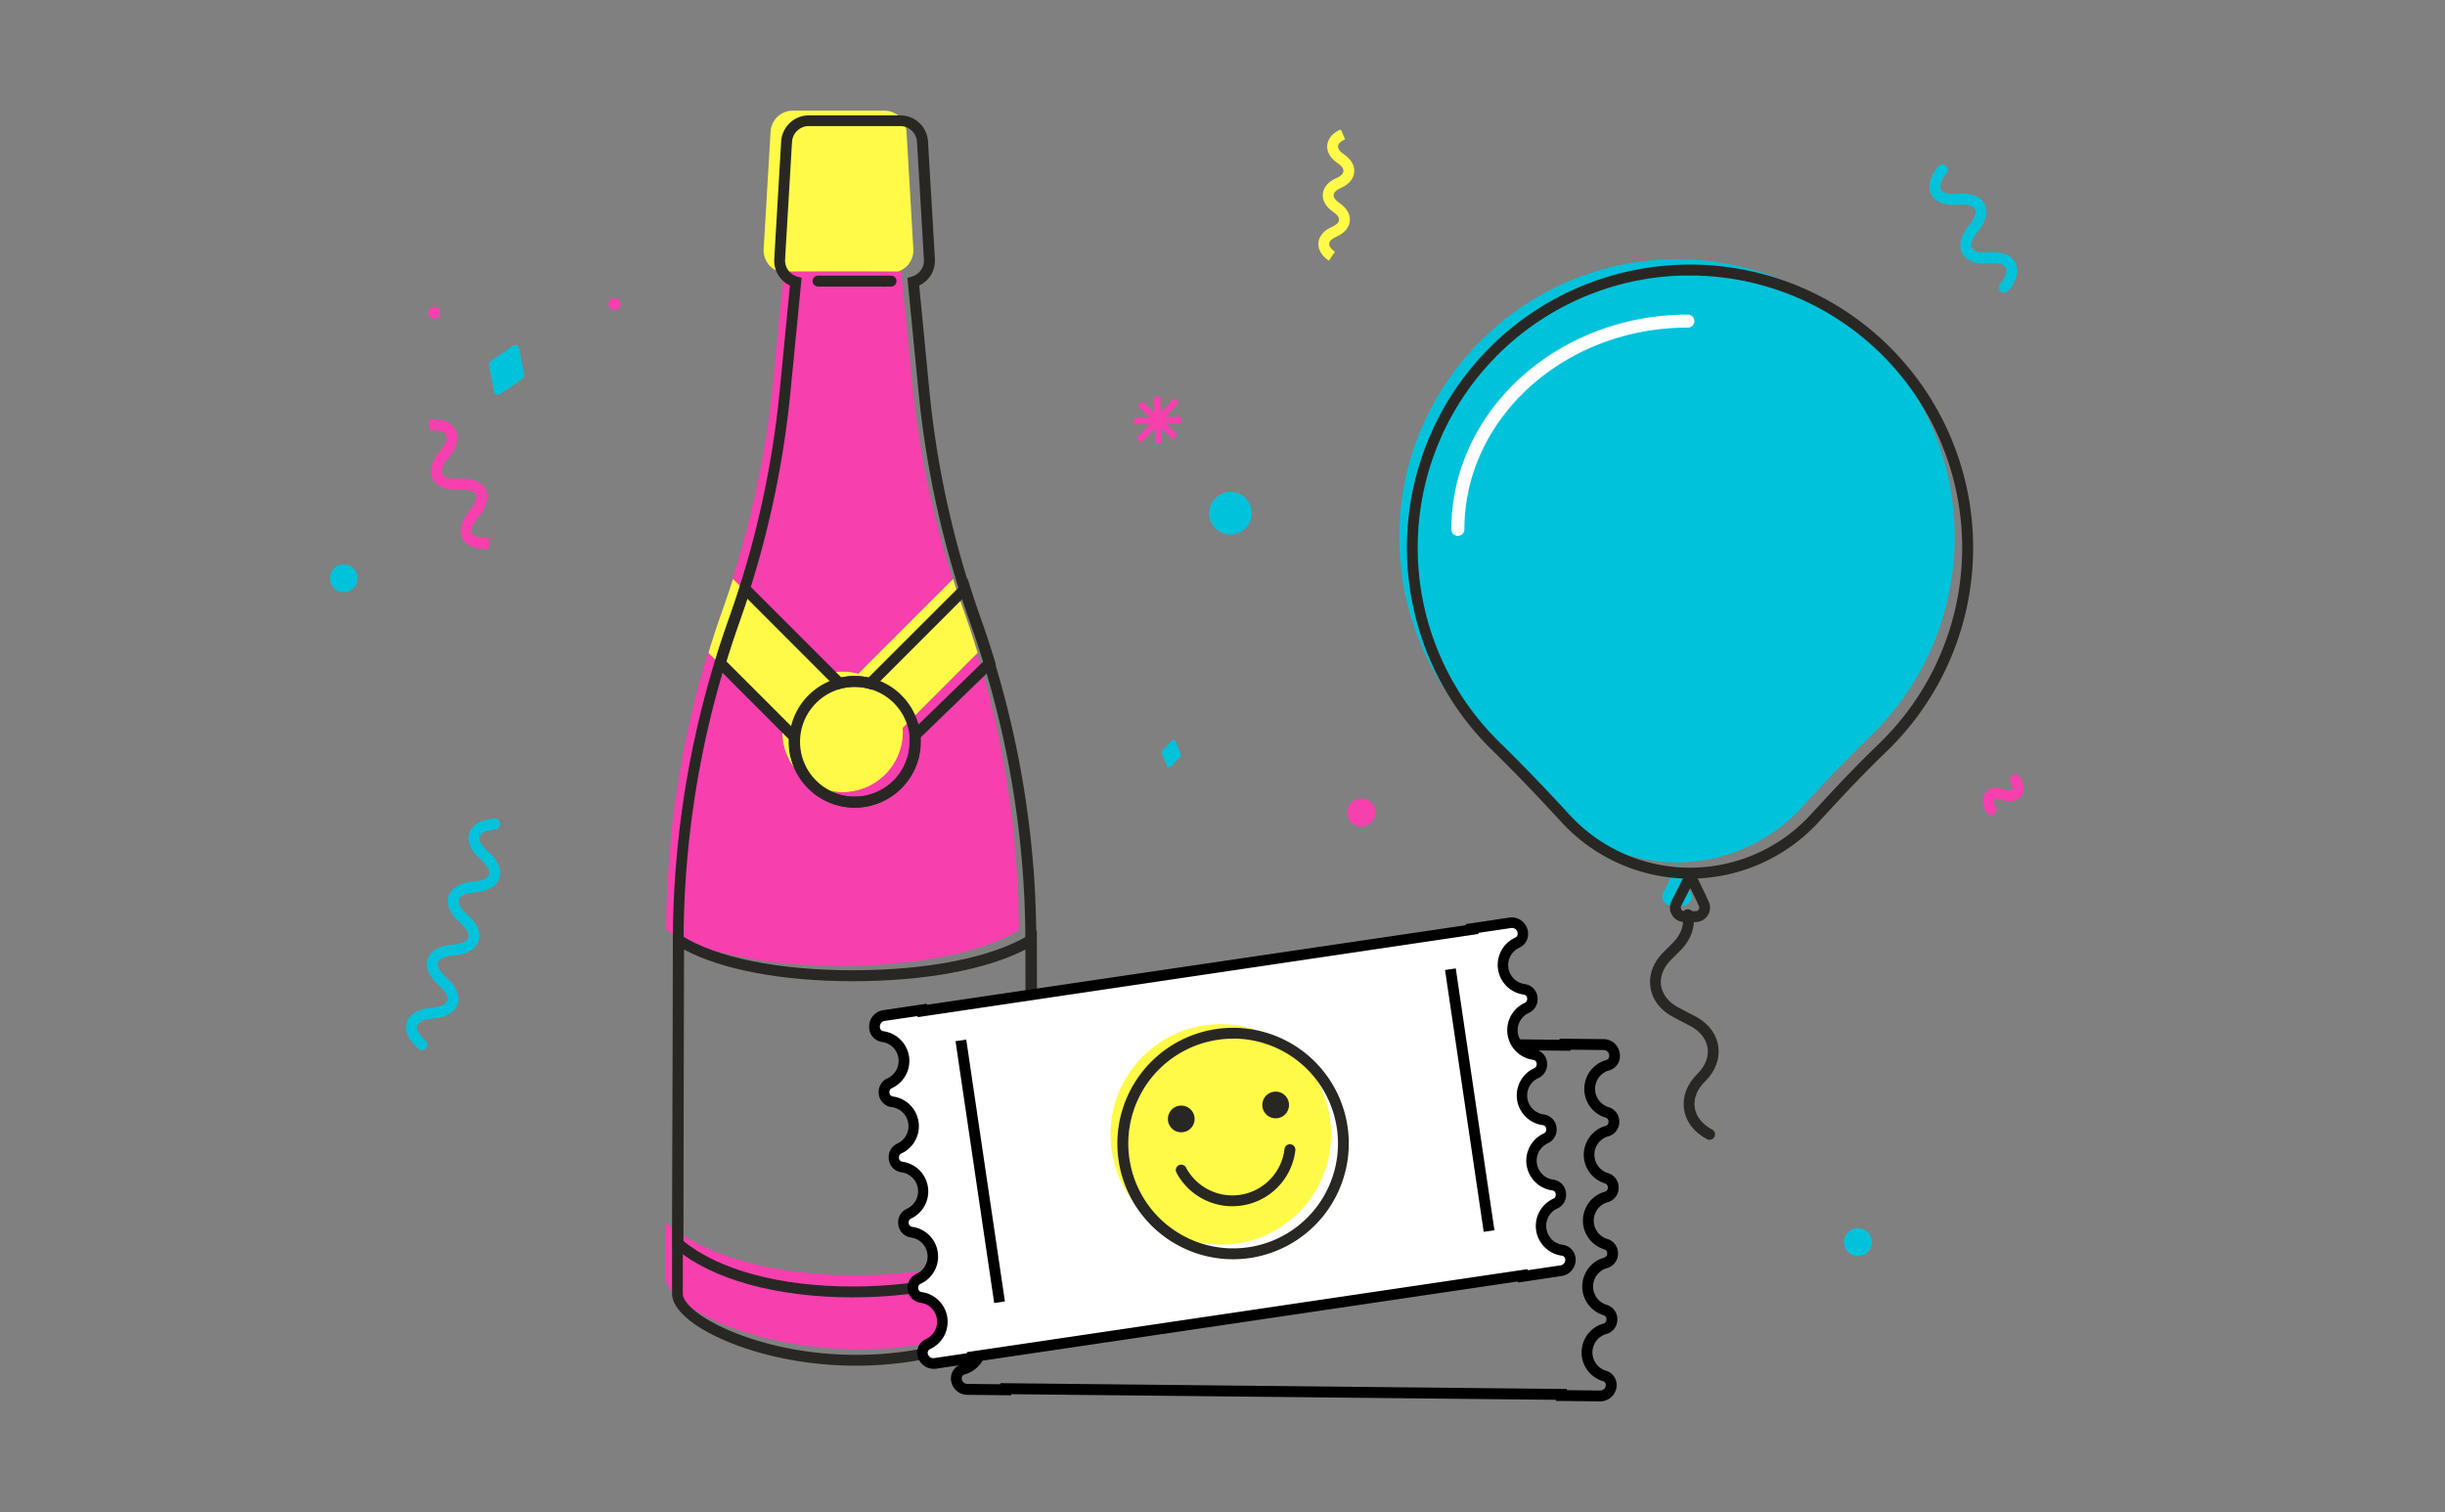 <svg xmlns="http://www.w3.org/2000/svg" width="1127" height="697" viewBox="0 0 1127 697"><rect x="0" y="0" width="1127" height="697" fill="#808080" stroke="none"/><defs><style>.cls-1{isolation:isolate;}.cls-2{fill:#00c2db;}.cls-3{fill:#fffa48;}.cls-4,.cls-7{fill:#f73fae;}.cls-5{fill:#292723;}.cls-6{fill:#fff;}.cls-7,.cls-8{mix-blend-mode:multiply;}</style></defs><title>confetti</title><g class="cls-1"><g id="Layer_1" data-name="Layer 1"><path class="cls-2" d="M901,247.5A128,128,0,0,0,769.36,119.55C700.18,121.46,644.72,178.8,645,248a127.61,127.61,0,0,0,38.75,91.25c11,10.67,21.5,21.79,31.86,33.05a77.94,77.94,0,0,0,114.76,0c10.17-11.06,20.41-22.06,31.25-32.46A127.62,127.62,0,0,0,901,247.5Z"/><path class="cls-2" d="M773.38,398.23l-6.8,13.44a4.15,4.15,0,0,0,3.8,5.82h5.22a4.15,4.15,0,0,0,3.79-5.83C776.59,405.37,772.65,398.23,773.38,398.23Z"/><path class="cls-3" d="M450.65,301q-3-9.9-6.48-19.68h0q-2.57-7.22-4.88-14.52l-43.65,43.65a27.87,27.87,0,0,0-7.07-.91h-.24l-.71,0-.58,0c-.43,0-.86.06-1.29.1h0a29,29,0,0,0-4.22.74l-43.63-43.63q-2.32,7.3-4.88,14.53h0q-3.48,9.77-6.48,19.68l34.12,34.12c-.06.74-.11,1.49-.11,2.25a27.83,27.83,0,0,0,27.83,27.83h.24a27.83,27.83,0,0,0,27.83-27.83c0-.68,0-1.36-.08-2Z"/><path class="cls-3" d="M417.85,60.66A10.27,10.27,0,0,0,407.6,51H365.44a10.27,10.27,0,0,0-10.25,9.66L352,114.83a10.26,10.26,0,0,0,7.11,10.36h54.79A10.26,10.26,0,0,0,421,114.83Z"/><path class="cls-4" d="M420.37,175.59l-4.91-50.3c.52-.15-54.71-.15-54.19,0l-4.9,50.3a443.42,443.42,0,0,1-18.67,91s43.79,43.78,43.79,43.78a27,27,0,0,1,14.08.1l43.57-43.57A443.42,443.42,0,0,1,420.37,175.59Z"/><path class="cls-4" d="M450.49,301.14l-34.42,34.42c0,.59.09,1.18.09,1.78a27.83,27.83,0,1,1-55.66,0c0-.76.05-1.5.11-2.25L326.5,301l0-.06-.18-.1a443.43,443.43,0,0,0-19.25,127.83h0l.16.12c16.77,10.57,46.13,16.41,80.23,16.41s64.52-5.82,82.16-16.35A443.41,443.41,0,0,0,450.49,301.14Z"/><path class="cls-4" d="M483.85,563.67c-19.09,15.55-52.37,24.16-89.54,24.16s-69.2-8.62-87.36-24.2l-.25-.24h0c0,9,0,15.6,0,25.23,0,13.17,40.44,33.37,89.37,33.37s87.83-20.21,87.83-33.37C483.88,579.09,483.87,572.51,483.85,563.67Z"/><path class="cls-5" d="M410.74,132.07H377.05a2.5,2.5,0,1,1,0-5h33.69a2.5,2.5,0,0,1,0,5Z"/><path class="cls-5" d="M394.6,629.5c-20.86,0-41.83-3.91-59-11-16.17-6.67-25.82-15-25.82-22.24,0-15.52,0-22.56.09-47.47.06-20.69.14-53.7.28-114.13a444.75,444.75,0,0,1,25.84-149.57A441.33,441.33,0,0,0,359.41,180l4.72-48.4a12.67,12.67,0,0,1-7.24-12.26l3.19-54.16a12.78,12.78,0,0,1,12.74-12H415a12.78,12.78,0,0,1,12.75,12l3.19,54.16a12.67,12.67,0,0,1-7.24,12.26L428.38,180a441.34,441.34,0,0,0,23.46,105.1,444.79,444.79,0,0,1,25.84,149.58h0c.14,60.47.23,93.49.28,114.18.07,24.89.08,31.93.08,47.43,0,7.28-9.38,15.59-25.09,22.23C436.14,625.58,415.42,629.5,394.6,629.5ZM372.82,58.11a7.77,7.77,0,0,0-7.75,7.31l-3.19,54.16a7.72,7.72,0,0,0,5.61,7.91l2,.57-5.11,52.37a446.33,446.33,0,0,1-23.73,106.31,439.77,439.77,0,0,0-25.55,147.9c-.14,60.44-.23,93.45-.28,114.14-.07,24.9-.09,31.94-.09,47.46,0,9.42,34.53,28.26,79.86,28.26S473,605.92,473,596.24c0-15.5,0-22.53-.08-47.41-.06-20.69-.14-53.71-.28-114.18h0a439.77,439.77,0,0,0-25.54-147.9,446.37,446.37,0,0,1-23.73-106.3l-5.11-52.37,2-.57a7.72,7.72,0,0,0,5.61-7.91l-3.19-54.16A7.77,7.77,0,0,0,415,58.11ZM477.68,434.64h0Z"/><path class="cls-5" d="M393,598c-35.24,0-65.18-8.35-82.14-22.91l-.87-.75.28-145.52,3.82,2.41c16.16,10.19,44.93,16,78.91,16,34.57,0,64.14-5.89,81.15-16.15l3.78-2.29.28,145.44-.92.75C459.52,589.63,428.8,598,393,598Zm-78-26c16.22,13.34,44.56,21,78,21,34,0,63.17-7.68,80.21-21.11L473,437.52c-18.13,9.41-46.9,14.76-79.95,14.76-32.41,0-60.36-5.28-77.75-14.59Z"/><path class="cls-5" d="M393.86,372.27a30.36,30.36,0,0,1-30.33-30.33c0-.44,0-.87,0-1.28L329.2,306.29l.44-1.43c2.08-6.83,4.27-13.49,6.51-19.79,1.63-4.59,3.27-9.45,4.85-14.45l1.24-3.92,45.55,45.55a29.34,29.34,0,0,1,12.52.08L446,266.7l1.24,3.92c1.59,5,3.22,9.86,4.85,14.44,2.25,6.33,4.45,13,6.52,19.8l.44,1.46L424.26,340c0,.31,0,.66,0,1v.69A30.48,30.48,0,0,1,393.86,372.27Zm-59-67.39,33.87,33.87-.09,1.15c-.06.69-.11,1.37-.11,2a25.36,25.36,0,1,0,50.72-.18V341c0-.57,0-1.53,0-1.86l-.07-1.15,34.16-33.15c-1.92-6.23-3.93-12.31-6-18.11-1.22-3.44-2.45-7-3.65-10.71l-41.86,41.86-1.4-.38a24.64,24.64,0,0,0-12.82-.09l-1.38.35L344.51,276c-1.2,3.68-2.43,7.27-3.65,10.71C338.8,292.53,336.78,298.63,334.86,304.88Z"/><path class="cls-5" d="M394.1,372.27a30.33,30.33,0,1,1,30.33-30.33A30.36,30.36,0,0,1,394.1,372.27Zm0-55.66a25.33,25.33,0,1,0,25.33,25.33A25.36,25.36,0,0,0,394.1,316.62Z"/><path d="M737.6,645.94h-.08l-20.3-.21v-.5l-251.09-2.59v.5l-20.3-.21a7.6,7.6,0,0,1-7.51-7.67,6.85,6.85,0,0,1,5.07-6.52,8.82,8.82,0,0,0,.17-16.92,6.86,6.86,0,0,1-4.94-6.62v-.31a6.85,6.85,0,0,1,5.07-6.52,8.82,8.82,0,0,0,.17-16.92,6.85,6.85,0,0,1-4.94-6.62v-.31A6.86,6.86,0,0,1,444,568a8.82,8.82,0,0,0,.17-16.92,6.85,6.85,0,0,1-4.94-6.62v-.31a6.86,6.86,0,0,1,5.07-6.52,8.82,8.82,0,0,0,.17-16.92,6.86,6.86,0,0,1-4.94-6.62v-.31a6.85,6.85,0,0,1,5.07-6.52,8.82,8.82,0,0,0,.17-16.92,6.85,6.85,0,0,1-4.94-6.62v-.25a7.59,7.59,0,0,1,7.59-7.51h.08l20.3.21v.5l251.09,2.59v-.5l20.3.21a7.6,7.6,0,0,1,7.51,7.67v.25a6.86,6.86,0,0,1-5.07,6.52h0a8.83,8.83,0,0,0-.17,16.92,6.85,6.85,0,0,1,4.94,6.62v.31a6.86,6.86,0,0,1-5.07,6.52,8.82,8.82,0,0,0-.17,16.92,6.86,6.86,0,0,1,4.94,6.62v.31a6.85,6.85,0,0,1-5.07,6.52,8.82,8.82,0,0,0-.17,16.92,6.86,6.86,0,0,1,4.94,6.63V578a6.86,6.86,0,0,1-5.07,6.52,8.82,8.82,0,0,0-.17,16.92,6.85,6.85,0,0,1,4.94,6.62v.31a6.85,6.85,0,0,1-5.07,6.52,8.82,8.82,0,0,0-.17,16.92,6.86,6.86,0,0,1,4.94,6.62A7.6,7.6,0,0,1,737.6,645.94Zm-15.33-5.16,15.3.16a2.62,2.62,0,0,0,2.62-2.56,1.89,1.89,0,0,0-1.4-1.79,13.82,13.82,0,0,1,.27-26.51,1.89,1.89,0,0,0,1.44-1.76V608a1.89,1.89,0,0,0-1.4-1.79,13.82,13.82,0,0,1,.27-26.51,1.89,1.89,0,0,0,1.44-1.76v-.31a1.89,1.89,0,0,0-1.4-1.8,13.82,13.82,0,0,1,.27-26.51,1.89,1.89,0,0,0,1.44-1.76v-.31a1.89,1.89,0,0,0-1.4-1.79A13.82,13.82,0,0,1,740,519a1.89,1.89,0,0,0,1.44-1.76v-.31a1.89,1.89,0,0,0-1.4-1.79,13.82,13.82,0,0,1,.27-26.51h0a1.89,1.89,0,0,0,1.44-1.76v-.25a2.59,2.59,0,0,0-2.56-2.62l-15.3-.16v.5l-261.1-2.69v-.5l-15.3-.16a2.64,2.64,0,0,0-1.84.74,2.57,2.57,0,0,0-.78,1.82v.25a1.89,1.89,0,0,0,1.4,1.79,13.82,13.82,0,0,1-.27,26.51,1.89,1.89,0,0,0-1.44,1.76v.31a1.89,1.89,0,0,0,1.4,1.79,13.82,13.82,0,0,1-.27,26.51,1.89,1.89,0,0,0-1.44,1.76v.31a1.89,1.89,0,0,0,1.4,1.79,13.82,13.82,0,0,1-.27,26.51,1.89,1.89,0,0,0-1.44,1.76v.31a1.89,1.89,0,0,0,1.4,1.79,13.82,13.82,0,0,1-.27,26.51,1.89,1.89,0,0,0-1.44,1.76v.31A1.89,1.89,0,0,0,445,607a13.82,13.82,0,0,1-.27,26.51,1.89,1.89,0,0,0-1.44,1.76,2.59,2.59,0,0,0,2.56,2.62l15.3.16v-.5l261.1,2.69Z"/><path class="cls-6" d="M699.24,434.64a4.38,4.38,0,0,0,2.57-4.6l0-.25A5.09,5.09,0,0,0,696,425.5l-17.61,2.6.07.49L425.1,466l-.07-.49-17.61,2.6a5.09,5.09,0,0,0-4.29,5.78l0,.25a4.38,4.38,0,0,0,3.79,3.66,11.32,11.32,0,0,1,3.17,21.48,4.39,4.39,0,0,0-2.57,4.6l0,.31a4.38,4.38,0,0,0,3.79,3.66,11.32,11.32,0,0,1,3.17,21.48,4.38,4.38,0,0,0-2.57,4.6l0,.31a4.38,4.38,0,0,0,3.79,3.66A11.32,11.32,0,0,1,419,559.38a4.38,4.38,0,0,0-2.57,4.6l0,.31a4.38,4.38,0,0,0,3.79,3.66,11.32,11.32,0,0,1,3.17,21.48,4.38,4.38,0,0,0-2.57,4.6l0,.31A4.38,4.38,0,0,0,424.7,598a11.32,11.32,0,0,1,3.17,21.48,4.38,4.38,0,0,0-2.57,4.6,5.09,5.09,0,0,0,5.78,4.29l17.61-2.6-.07-.49L702,587.87l.07.49,17.61-2.6A5.09,5.09,0,0,0,724,580a4.38,4.38,0,0,0-3.79-3.66A11.32,11.32,0,0,1,717,554.84a4.38,4.38,0,0,0,2.57-4.6l0-.31a4.38,4.38,0,0,0-3.79-3.66,11.32,11.32,0,0,1-3.17-21.48,4.38,4.38,0,0,0,2.57-4.6l0-.31a4.38,4.38,0,0,0-3.79-3.66,11.32,11.32,0,0,1-3.17-21.48,4.38,4.38,0,0,0,2.57-4.6l0-.31a4.38,4.38,0,0,0-3.79-3.66,11.32,11.32,0,0,1-3.17-21.48,4.38,4.38,0,0,0,2.57-4.6l0-.31a4.39,4.39,0,0,0-3.79-3.66,11.32,11.32,0,0,1-3.17-21.48Z"/><path d="M430.32,630.93a7.6,7.6,0,0,1-7.49-6.48,6.85,6.85,0,0,1,4-7.23,8.82,8.82,0,0,0-2.47-16.74,6.86,6.86,0,0,1-5.91-5.77l0-.3a6.86,6.86,0,0,1,4-7.24,8.82,8.82,0,0,0-2.47-16.74,6.85,6.85,0,0,1-5.91-5.77l0-.3a6.86,6.86,0,0,1,4-7.24,8.82,8.82,0,0,0-2.47-16.74,6.86,6.86,0,0,1-5.91-5.77l0-.3a6.86,6.86,0,0,1,4-7.24A8.82,8.82,0,0,0,411,510.33a6.85,6.85,0,0,1-5.91-5.77l0-.31a6.85,6.85,0,0,1,4-7.23,8.82,8.82,0,0,0-2.47-16.74,6.86,6.86,0,0,1-5.91-5.77l0-.25a7.59,7.59,0,0,1,6.4-8.62l20.08-3,.07.5,248.41-36.68-.07-.5,20.08-3a7.59,7.59,0,0,1,8.62,6.4l0,.25a6.86,6.86,0,0,1-4,7.23h0a8.82,8.82,0,0,0,2.47,16.74,6.86,6.86,0,0,1,5.91,5.77l0,.31a6.86,6.86,0,0,1-4,7.23,8.82,8.82,0,0,0,2.47,16.74,6.85,6.85,0,0,1,5.91,5.77l0,.3a6.86,6.86,0,0,1-4,7.24,8.82,8.82,0,0,0,2.47,16.74,6.86,6.86,0,0,1,5.91,5.77l0,.31a6.85,6.85,0,0,1-4,7.23,8.82,8.82,0,0,0,2.47,16.74,6.86,6.86,0,0,1,5.91,5.77l0,.3a6.86,6.86,0,0,1-4,7.24,8.82,8.82,0,0,0,2.47,16.74,6.85,6.85,0,0,1,5.91,5.77,7.59,7.59,0,0,1-6.4,8.62l-20.08,3-.07-.5L451.45,627.39l.07.5-20.08,3A7.82,7.82,0,0,1,430.32,630.93Zm-7.4-162.58-15.13,2.24a2.59,2.59,0,0,0-2.19,2.94l0,.25a1.89,1.89,0,0,0,1.67,1.55,13.82,13.82,0,0,1,3.87,26.23,1.89,1.89,0,0,0-1.15,2l0,.31a1.89,1.89,0,0,0,1.67,1.55,13.82,13.82,0,0,1,3.87,26.23,1.89,1.89,0,0,0-1.15,2l0,.3a1.89,1.89,0,0,0,1.67,1.55A13.82,13.82,0,0,1,420,561.65a1.89,1.89,0,0,0-1.15,2l0,.3a1.89,1.89,0,0,0,1.67,1.55,13.82,13.82,0,0,1,3.87,26.23,1.89,1.89,0,0,0-1.15,2l0,.3a1.89,1.89,0,0,0,1.67,1.55,13.82,13.82,0,0,1,3.87,26.23,1.89,1.89,0,0,0-1.15,2,2.59,2.59,0,0,0,2.94,2.19l15.14-2.24-.07-.5L704.09,585l.07.5,15.13-2.24a2.59,2.59,0,0,0,2.19-2.94,1.89,1.89,0,0,0-1.67-1.55,13.82,13.82,0,0,1-3.87-26.23,1.89,1.89,0,0,0,1.15-2l0-.3a1.89,1.89,0,0,0-1.67-1.55,13.82,13.82,0,0,1-3.87-26.23,1.89,1.89,0,0,0,1.15-2l0-.31a1.89,1.89,0,0,0-1.67-1.55,13.82,13.82,0,0,1-3.87-26.23,1.89,1.89,0,0,0,1.15-2l0-.3a1.89,1.89,0,0,0-1.67-1.55,13.82,13.82,0,0,1-3.87-26.23,1.89,1.89,0,0,0,1.15-2l0-.31a1.89,1.89,0,0,0-1.67-1.55,13.82,13.82,0,0,1-3.87-26.23h0a1.89,1.89,0,0,0,1.15-2l0-.25a2.59,2.59,0,0,0-2.94-2.19l-15.14,2.24.07.49-2.47.37L423,468.85Z"/><line class="cls-6" x1="442.91" y1="479.55" x2="460.73" y2="600.24"/><rect x="449.32" y="478.9" width="5" height="122" transform="translate(-74.02 71.79) rotate(-8.4)"/><line class="cls-6" x1="668.54" y1="446.74" x2="686.36" y2="567.43"/><rect x="674.95" y="446.09" width="5" height="122" transform="translate(-66.8 104.4) rotate(-8.4)"/><circle class="cls-3" cx="562.71" cy="522.88" r="50.83" transform="translate(-70.34 87.81) rotate(-8.4)"/><path class="cls-5" d="M568.28,580.44a53.34,53.34,0,1,1,52.87-61.13h0a53.39,53.39,0,0,1-45,60.55A54.15,54.15,0,0,1,568.28,580.44Zm.22-101.69a49,49,0,0,0-7.16.53A48.33,48.33,0,1,0,616.21,520h0a48.36,48.36,0,0,0-47.71-41.28Z"/><path class="cls-5" d="M568.06,556a29.24,29.24,0,0,1-25.84-15.58,2.5,2.5,0,0,1,4.42-2.33,24.2,24.2,0,0,0,45.44-8.44,2.5,2.5,0,0,1,5,.58,29.19,29.19,0,0,1-29,25.76Z"/><circle class="cls-5" cx="544.48" cy="515.76" r="6.17" transform="translate(-69.5 85.07) rotate(-8.4)"/><circle class="cls-5" cx="588" cy="509.33" r="6.17" transform="translate(-68.09 91.35) rotate(-8.4)"/><path class="cls-7" d="M917.71,375.64a2.5,2.5,0,0,1-2.21-1.33c-2.6-4.92-1.3-7.72-.29-8.95s3.5-3.06,8.83-1.48c2.45.72,3.42.3,3.54.15s.35-1.19-.84-3.45a2.5,2.5,0,0,1,4.42-2.34c2.6,4.92,1.3,7.72.29,8.95s-3.49,3.06-8.83,1.48c-2.45-.73-3.42-.3-3.54-.15s-.35,1.19.84,3.45a2.5,2.5,0,0,1-2.21,3.67Z"/><path class="cls-3" d="M612.54,120.17c-3.39-2.28-5.11-5.23-4.83-8.3s2.5-5.67,6.24-7.3c2-.86,3.16-2,3.26-3.17s-.86-2.5-2.64-3.7c-3.39-2.28-5.11-5.23-4.83-8.3s2.5-5.67,6.24-7.3c2-.86,3.16-2,3.26-3.17s-.86-2.5-2.64-3.7c-3.39-2.28-5.11-5.23-4.83-8.3s2.49-5.67,6.24-7.3l2,4.58c-2,.86-3.16,2-3.26,3.17s.86,2.5,2.64,3.7c3.39,2.28,5.11,5.23,4.83,8.3s-2.5,5.67-6.24,7.3c-2,.86-3.16,2-3.26,3.17s.86,2.5,2.64,3.7c3.39,2.28,5.11,5.23,4.83,8.3s-2.5,5.67-6.24,7.3c-2,.86-3.16,2-3.26,3.17s.86,2.5,2.64,3.7Z"/><path class="cls-2" d="M194.47,484a2.49,2.49,0,0,1-1.66-.63c-6.25-5.57-6-10-5.26-12.22s3.17-5.93,11.5-6.67c4-.35,6.64-1.57,7.2-3.26s-.88-4.27-3.84-6.91c-6.25-5.57-6-10-5.26-12.22s3.17-5.93,11.5-6.67c4-.35,6.64-1.57,7.2-3.26s-.88-4.27-3.84-6.91c-6.25-5.57-6-10-5.26-12.22s3.17-5.93,11.5-6.67c4-.35,6.64-1.57,7.2-3.26s-.88-4.27-3.84-6.91c-6.25-5.57-6-10-5.26-12.22s3.17-5.93,11.5-6.67a2.5,2.5,0,0,1,.45,5c-4,.35-6.64,1.57-7.2,3.26s.88,4.27,3.84,6.91c6.25,5.57,6,10,5.26,12.22s-3.17,5.93-11.5,6.67c-4,.35-6.64,1.57-7.2,3.26s.88,4.27,3.84,6.91c6.25,5.57,6,10,5.26,12.22s-3.17,5.93-11.5,6.67c-4,.35-6.64,1.57-7.2,3.26s.88,4.27,3.84,6.91c6.25,5.57,6,10,5.26,12.22s-3.17,5.93-11.5,6.67c-4,.35-6.64,1.57-7.2,3.26s.88,4.27,3.84,6.91a2.5,2.5,0,0,1-1.66,4.37Z"/><path class="cls-2" d="M923.86,134.93a2.5,2.5,0,0,1-1.95-4.07c2.49-3.09,3.48-5.88,2.65-7.45s-3.68-2.34-7.64-2c-8.34.62-11.38-2.67-12.44-4.69s-2.07-6.39,3.17-12.92c2.49-3.09,3.48-5.88,2.65-7.45s-3.68-2.34-7.64-2c-8.34.63-11.38-2.67-12.44-4.69s-2.07-6.39,3.17-12.92a2.5,2.5,0,0,1,3.9,3.13c-2.49,3.09-3.48,5.88-2.65,7.45s3.69,2.34,7.64,2c8.34-.63,11.38,2.67,12.44,4.69s2.07,6.39-3.17,12.91c-2.49,3.09-3.48,5.88-2.65,7.45s3.69,2.33,7.64,2c8.34-.63,11.38,2.67,12.44,4.69s2.07,6.39-3.17,12.91A2.5,2.5,0,0,1,923.86,134.93Z"/><path class="cls-4" d="M223.92,253.09c-7.18,0-9.84-3.06-10.8-5s-1.95-6.43,3.43-12.85c2.55-3,3.59-5.81,2.79-7.4s-3.64-2.41-7.6-2.18c-8.35.47-11.33-2.89-12.35-4.93s-1.94-6.43,3.43-12.85c2.55-3,3.59-5.81,2.79-7.4s-3.64-2.41-7.6-2.18l-.28-5c8.35-.46,11.32,2.89,12.35,4.93s1.95,6.43-3.43,12.85c-2.55,3-3.59,5.81-2.79,7.4s3.63,2.4,7.6,2.18c8.36-.47,11.32,2.89,12.35,4.93s1.95,6.43-3.43,12.85c-2.55,3-3.59,5.81-2.79,7.4s3.64,2.41,7.6,2.18l.28,5Q224.66,253.09,223.92,253.09Z"/><path class="cls-2" d="M535.68,346l4.5-4.65a1,1,0,0,1,1.66.32l2.41,6a1,1,0,0,1-.21,1.07l-4.5,4.65a1,1,0,0,1-1.66-.32l-2.41-6A1,1,0,0,1,535.68,346Z"/><path class="cls-5" d="M779,405a80.69,80.69,0,0,1-59.22-26c-12.43-13.51-22.23-23.67-31.76-33a130.5,130.5,0,1,1,181.34.61C858.53,357,848.44,367.88,838.2,379A80.69,80.69,0,0,1,779,405Zm0-278c-1.2,0-2.39,0-3.59,0a125.5,125.5,0,0,0-83.94,215.41c9.61,9.34,19.46,19.57,32,33.15a75.44,75.44,0,0,0,111.08,0c10.3-11.19,20.45-22.1,31.36-32.57A125.5,125.5,0,0,0,779,127Z"/><path class="cls-5" d="M781.6,425h-5.22a6.65,6.65,0,0,1-6.08-9.33l.06-.12,6.48-12.81a2.87,2.87,0,0,1,.36-.79l.73-1.18,1.45,0h4.07l-1.47,2.9c.45,1.08,1.45,3.12,2.28,4.83,1.09,2.23,2.32,4.76,3.41,7.19A6.65,6.65,0,0,1,781.6,425Zm-6.75-7.26a1.65,1.65,0,0,0,1.53,2.26h5.22a1.65,1.65,0,0,0,1.51-2.31c-1-2.35-2.26-4.84-3.33-7l-.66-1.35Z"/><path class="cls-5" d="M788.1,525.41a2.49,2.49,0,0,1-1.16-.29c-6-3.15-9.79-8-10.66-13.79s1.3-11.54,6.11-16.33c3.65-3.63,5.31-7.91,4.69-12s-3.48-7.72-8-10.11l-7.65-4c-6-3.15-9.79-8-10.66-13.79s1.3-11.54,6.11-16.33l4.08-4.07c3.83-3.82,5.46-8.29,4.59-12.6a2.5,2.5,0,1,1,4.9-1c1.2,5.92-1,12.17-6,17.13l-4.08,4.07c-3.65,3.63-5.31,7.91-4.69,12s3.48,7.72,8,10.11l7.65,4c6,3.15,9.79,8,10.66,13.79s-1.3,11.54-6.11,16.33c-3.65,3.63-5.31,7.91-4.69,12s3.48,7.72,8,10.11a2.5,2.5,0,0,1-1.16,4.71Z"/><path class="cls-6" d="M672,247a3,3,0,0,1-3-3c0-54.59,48.9-99,109-99a3,3,0,0,1,0,6c-56.79,0-103,41.72-103,93A3,3,0,0,1,672,247Z"/><path class="cls-2" d="M226.25,166.38l10.1-7a1.91,1.91,0,0,1,3,1.22l2.23,12.07a1.91,1.91,0,0,1-.79,1.92l-10.1,7a1.91,1.91,0,0,1-3-1.22l-2.23-12.07A1.91,1.91,0,0,1,226.25,166.38Z"/><circle class="cls-7" cx="200.26" cy="144.14" r="2.76" transform="translate(-43.24 104.25) rotate(-26.44)"/><circle class="cls-7" cx="283.26" cy="140.14" r="2.76" transform="translate(-32.77 140.8) rotate(-26.44)"/><circle class="cls-7" cx="627.5" cy="374.5" r="6.5" transform="translate(188.43 958.65) rotate(-83.9)"/><circle class="cls-2" cx="567.16" cy="236.55" r="9.83" transform="translate(271.68 775.36) rotate(-83.9)"/><circle class="cls-2" cx="158.41" cy="266.57" r="6.42"/><circle class="cls-2" cx="856.41" cy="572.57" r="6.42"/><g class="cls-8"><rect class="cls-4" x="520.96" y="192.28" width="25.38" height="3" transform="translate(26.06 448.1) rotate(-46.57)"/><rect class="cls-4" x="532.14" y="182.62" width="3" height="22.32" transform="translate(24.49 444.95) rotate(-46.22)"/><rect class="cls-4" x="522.71" y="192.28" width="21.87" height="3" transform="translate(-4.63 13.26) rotate(-1.42)"/><rect class="cls-4" x="532.15" y="182.84" width="3" height="21.87" transform="translate(-4.61 13.19) rotate(-1.41)"/></g></g></g></svg>